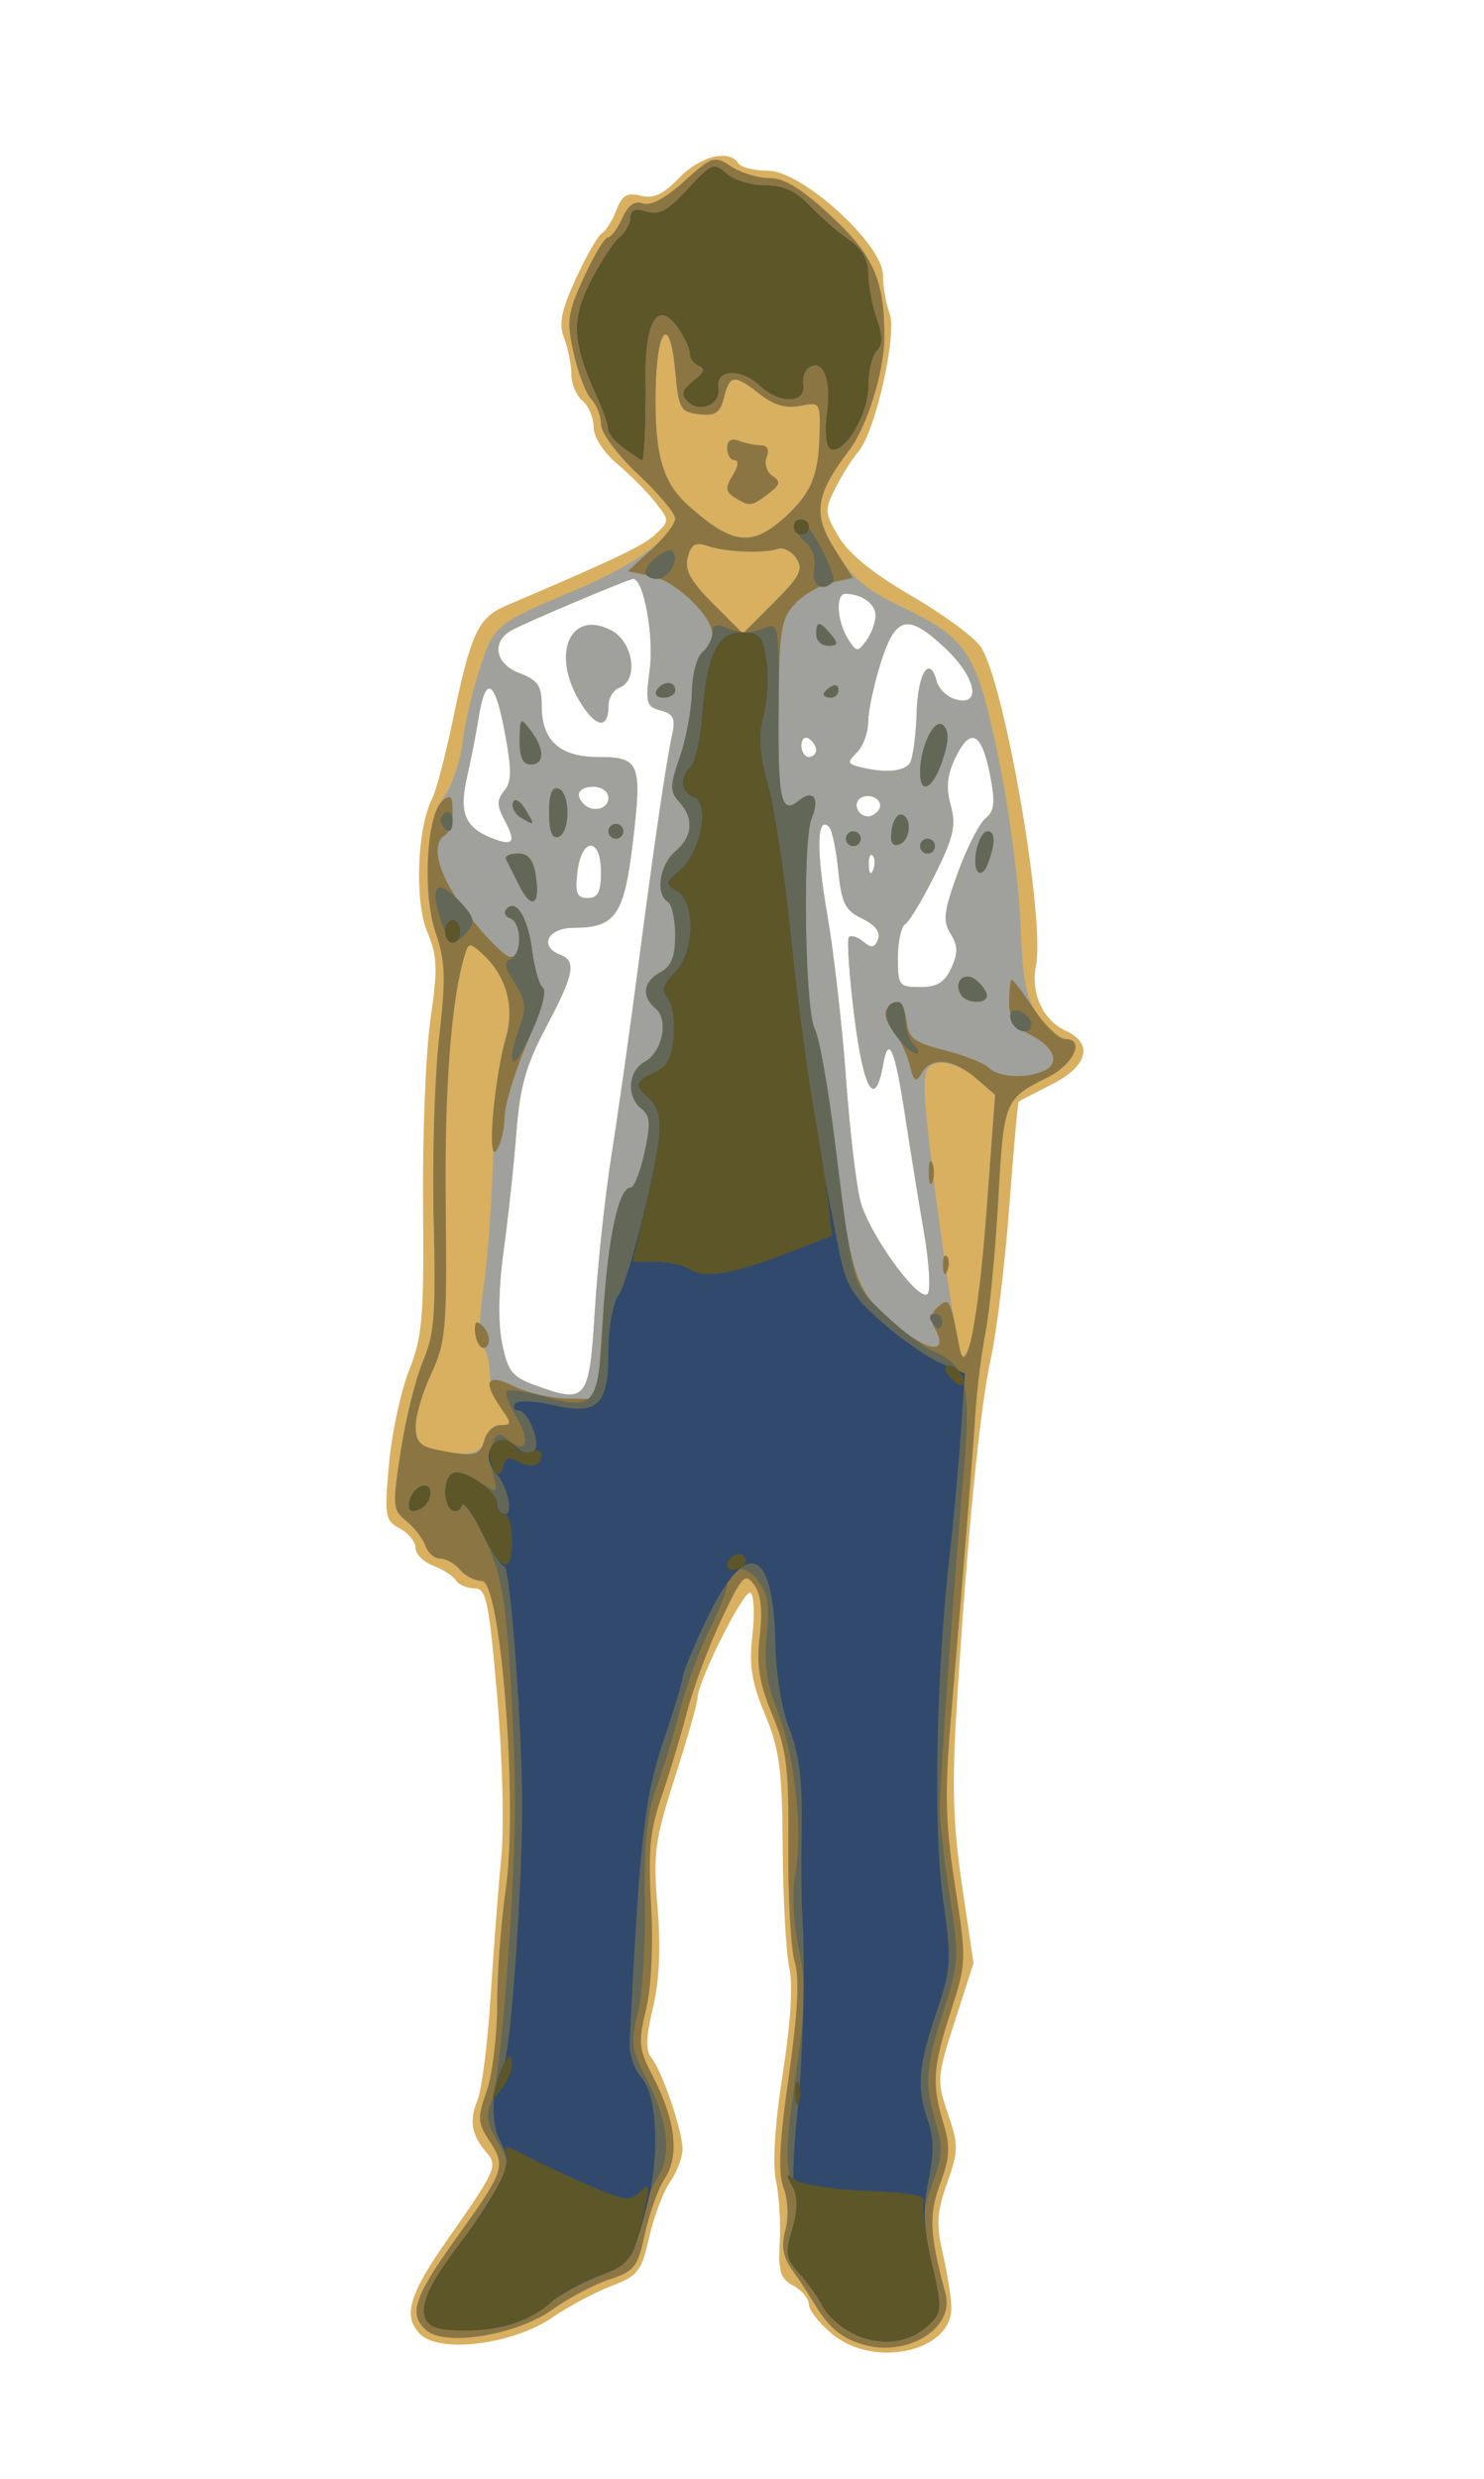 <?xml version="1.0"?><svg width="328.571" height="548.714" xmlns="http://www.w3.org/2000/svg">
 <g>
  <title>Layer 1</title>
  <path d="m184.126,516.532c-2.78,-2.339 -5.055,-5.27 -5.055,-6.514c0,-1.243 -1.542,-3.086 -3.427,-4.094c-2.837,-1.518 -3.352,-3.155 -2.995,-9.504c0.237,-4.219 -0.141,-10.386 -0.839,-13.705c-0.799,-3.791 -0.244,-12.581 1.491,-23.647c1.766,-11.264 2.289,-19.748 1.451,-23.537c-0.721,-3.258 -1.375,-15.165 -1.454,-26.46c-0.122,-17.494 -0.702,-21.874 -3.916,-29.571c-2.982,-7.141 -3.566,-10.823 -2.789,-17.562c0.541,-4.69 0.344,-8.922 -0.438,-9.405c-1.406,-0.869 -11.727,19.709 -11.727,23.382c0,1.047 -2.239,8.892 -4.975,17.434c-4.499,14.045 -4.869,16.806 -3.864,28.851c0.743,8.911 0.404,16.265 -1.024,22.217c-1.528,6.371 -1.634,9.5 -0.372,11.021c2.369,2.854 6.895,16.067 6.925,20.214c0.013,1.832 -1.221,5.109 -2.743,7.281c-1.522,2.173 -3.61,7.692 -4.64,12.266c-1.701,7.554 -2.468,8.542 -8.368,10.79c-3.573,1.361 -9.461,4.503 -13.085,6.981c-8.76,5.991 -24.915,8.018 -29.262,3.672c-3.897,-3.897 -2.503,-8.718 6.047,-20.911c10.703,-15.264 11.194,-16.354 8.677,-19.259c-3.363,-3.883 -3.927,-7.071 -2.043,-11.545c0.951,-2.259 2.267,-12.609 2.924,-23c0.657,-10.391 1.718,-24.227 2.358,-30.748c0.66,-6.721 0.267,-22.196 -0.907,-35.732c-1.839,-21.194 -2.406,-23.878 -5.048,-23.878c-1.637,0 -3.462,-0.785 -4.055,-1.744c-0.593,-0.959 -2.855,-2.42 -5.026,-3.245c-2.171,-0.825 -3.948,-2.602 -3.948,-3.948c0,-1.346 -1.573,-3.289 -3.497,-4.319c-3.259,-1.744 -3.42,-2.712 -2.376,-14.236c0.616,-6.8 2.622,-16.149 4.457,-20.776c2.941,-7.413 3.307,-11.759 3.088,-36.615c-0.137,-15.512 0.605,-34.046 1.649,-41.186c1.634,-11.172 1.528,-13.869 -0.758,-19.34c-2.803,-6.709 -2.188,-22.988 1.11,-29.358c0.879,-1.698 2.925,-9.461 4.546,-17.25c4.059,-19.504 5.612,-22.84 11.868,-25.507c24.322,-10.367 30.416,-13.281 33.122,-15.84c3.04,-2.874 3.037,-3.016 -0.142,-7.058c-1.784,-2.269 -5.583,-6.093 -8.442,-8.498c-3.046,-2.564 -5.197,-5.929 -5.197,-8.133c0,-2.068 -1.109,-4.68 -2.464,-5.805c-1.355,-1.125 -2.464,-3.755 -2.464,-5.844c0,-2.09 -0.711,-5.668 -1.579,-7.953c-1.24,-3.262 -0.688,-6.1 2.57,-13.218c2.282,-4.985 4.887,-9.52 5.788,-10.077c0.901,-0.557 2.343,-2.866 3.204,-5.132c1.237,-3.252 2.369,-3.918 5.377,-3.163c2.837,0.712 5.008,-0.294 8.497,-3.935c4.627,-4.83 11.133,-6.442 13.107,-3.249c0.558,0.904 3.497,1.643 6.529,1.643c7.583,0 25.506,16.275 25.506,23.16c0,2.505 0.659,6.288 1.465,8.407c1.736,4.567 -3.169,26.341 -6.892,30.595c-1.315,1.502 -3.587,5.094 -5.049,7.982c-2.509,4.954 -2.471,5.57 0.671,10.895c2.197,3.723 7.691,8.178 16.143,13.089c7.047,4.095 13.947,9.175 15.332,11.29c5.3,8.088 14.295,60.167 12.201,70.638c-1.2,5.999 1.564,12.023 6.56,14.299c6.255,2.85 4.973,7.836 -3.056,11.885c-3.84,1.937 -7.139,3.649 -7.332,3.805c-0.192,0.157 -1.125,10.6 -2.072,23.209c-0.948,12.608 -2.784,27.73 -4.081,33.603c-2.459,11.139 -5.236,39.447 -7.573,77.214c-1.069,17.282 -0.809,25.987 1.179,39.429l2.552,17.25l-4.136,12.846c-3.977,12.351 -4.036,13.139 -1.542,20.457c2.385,7 2.372,8.236 -0.169,15.389c-2.288,6.443 -2.449,9.134 -0.936,15.686c1.005,4.349 1.85,9.683 1.879,11.853c0.129,9.814 -17.224,13.587 -26.519,5.766zm-52.41,-226.568c0.61,-9.939 2.28,-25.464 3.711,-34.5c1.432,-9.036 4.052,-27.518 5.822,-41.071c3.684,-28.2 6.255,-45.748 7.607,-51.931c0.748,-3.421 0.229,-4.473 -2.57,-5.205c-3.185,-0.833 -3.408,-1.668 -2.424,-9.084c0.976,-7.356 -1.341,-20.031 -3.662,-20.031c-0.999,0 -23.354,9.427 -26.844,11.32c-4.619,2.505 -3.793,7.482 1.579,9.51c4.154,1.568 4.993,2.783 4.993,7.237c0,7.762 4.001,11.361 12.628,11.361c9.123,0 9.667,1.407 7.491,19.361c-1.902,15.687 -3.84,18.425 -13.039,18.425c-5.74,0 -7.792,4.128 -2.972,5.977c3.643,1.398 3.07,4.335 -3.131,16.022c-4.475,8.436 -5.794,13.127 -6.589,23.434c-0.546,7.088 -1.81,18.802 -2.808,26.03c-1.137,8.234 -1.275,15.853 -0.369,20.397c1.248,6.263 2.229,7.541 7.172,9.352c11.635,4.262 12.165,3.605 13.406,-16.606zm-3.498,-134.956c-6.248,-10.589 -1.746,-20.216 7.211,-15.422c4.805,2.571 5.973,10.986 1.75,12.606c-1.355,0.52 -2.464,2.301 -2.464,3.959c0,5.455 -2.905,4.945 -6.497,-1.142zm76.353,117.706c-1.17,-6.777 -3.025,-18.236 -4.124,-25.464c-2.298,-15.124 -3.697,-18.438 -4.912,-11.636c-1.791,10.023 -4.329,5.774 -6.383,-10.685c-1.141,-9.144 -1.676,-17.024 -1.189,-17.512c0.488,-0.487 1.927,-0.023 3.198,1.033c1.8,1.494 2.52,1.376 3.253,-0.532c0.609,-1.586 -0.628,-3.201 -3.505,-4.576c-3.772,-1.802 -4.575,-3.413 -5.303,-10.633c-0.472,-4.68 -1.378,-9.029 -2.015,-9.666c-2.741,-2.74 -2.921,5.001 -0.449,19.279c1.462,8.445 3.336,24.793 4.165,36.327c0.829,11.535 2.272,23.811 3.206,27.281c1.985,7.37 12.968,22.49 14.876,20.48c0.719,-0.757 0.349,-6.92 -0.82,-13.697zm6.07,-58.443c1.501,-3.295 1.465,-4.969 -0.166,-7.58c-1.759,-2.817 -1.51,-4.955 1.568,-13.432c2.014,-5.545 4.786,-10.994 6.161,-12.11c2.018,-1.638 2.208,-3.513 0.987,-9.735c-1.842,-9.387 -4.329,-10.589 -7.663,-3.705c-1.839,3.797 -2.116,6.616 -1.036,10.529c1.23,4.453 0.651,7.006 -3.469,15.311c-2.72,5.482 -5.685,10.424 -6.591,10.984c-0.905,0.56 -1.646,3.931 -1.646,7.492c0,6.109 0.28,6.474 4.964,6.474c3.739,0 5.44,-1.044 6.891,-4.229zm-77.569,-21.235c0,-7.81 -4.329,-7.81 -5.24,0c-0.547,4.69 -0.126,5.75 2.285,5.75c2.283,0 2.956,-1.309 2.956,-5.75zm60.136,-3.662c-0.546,-0.546 -0.934,0.424 -0.863,2.156c0.079,1.914 0.468,2.303 0.992,0.993c0.475,-1.186 0.416,-2.603 -0.13,-3.149zm-81.464,-7.784c-1.751,-3.271 -1.767,-4.53 -0.087,-6.554c1.665,-2.006 1.678,-4.632 0.065,-13.183c-2.176,-11.53 -4.235,-12.545 -5.779,-2.848c-0.534,3.357 -1.701,9.319 -2.593,13.249c-1.767,7.789 -0.351,11.033 5.844,13.382c4.517,1.713 5.12,0.757 2.55,-4.046zm82.866,-2.404c1.215,-1.966 -1.875,-3.914 -4.064,-2.561c-1.837,1.135 -0.631,4.091 1.67,4.091c0.797,0 1.874,-0.688 2.394,-1.529zm-59.894,-2.578c0,-1.369 -1.46,-2.464 -3.286,-2.464c-3.273,0 -4.273,1.751 -2.19,3.833c2.001,2.001 5.476,1.132 5.476,-1.369zm66.741,-7.725c0.672,-1.087 1.342,-6.039 1.49,-11.006c0.267,-8.926 2.875,-13.061 4.447,-7.049c0.447,1.707 2.389,3.517 4.317,4.021c5.707,1.492 4.356,-4.977 -2.362,-11.314c-8.374,-7.897 -11.049,-7.295 -14.369,3.236c-1.52,4.823 -2.764,10.685 -2.764,13.026c0,2.341 -1.108,5.364 -2.462,6.718c-2.187,2.187 -2.141,2.546 0.411,3.213c5.551,1.451 10.084,1.112 11.292,-0.843zm-20.741,-2.856c0,-0.85 -0.739,-2.003 -1.643,-2.561c-0.904,-0.558 -1.643,0.137 -1.643,1.546c0,1.409 0.739,2.561 1.643,2.561c0.904,0 1.643,-0.696 1.643,-1.546zm13.143,-29.807c0,-2.582 -3.091,-4.79 -6.706,-4.79c-2.185,0 -1.851,6.067 0.545,9.907c1.913,3.066 2.194,3.099 4.107,0.485c1.129,-1.543 2.054,-4.064 2.054,-5.602z" id="path2281" fill="#d8b060"/>
  <path d="m191.189,518.984c-5.018,-1.438 -7.788,-3.819 -11.232,-9.656c-0.939,-1.591 -2.98,-4.678 -4.536,-6.859c-2.077,-2.911 -2.483,-5.26 -1.527,-8.834c0.752,-2.811 0.582,-6.777 -0.402,-9.385c-1.253,-3.319 -0.947,-9.853 1.153,-24.651c2.015,-14.199 2.398,-21.705 1.297,-25.46c-0.859,-2.929 -1.489,-14.388 -1.402,-25.464c0.138,-17.402 -0.347,-21.367 -3.564,-29.175c-2.897,-7.032 -3.51,-10.885 -2.762,-17.373c0.658,-5.709 0.267,-9.287 -1.242,-11.35c-2.007,-2.745 -2.652,-2.061 -7.276,7.726c-2.791,5.906 -6.201,15.08 -7.578,20.386c-1.377,5.306 -3.923,13.766 -5.658,18.8c-2.54,7.373 -2.989,12.042 -2.306,24.016c0.509,8.924 0.063,18.133 -1.115,23.044c-1.768,7.372 -1.62,8.837 1.502,14.827c4.992,9.577 5.947,17.562 2.696,22.524c-1.475,2.251 -3.47,7.77 -4.434,12.264c-1.588,7.403 -2.321,8.357 -7.796,10.137c-3.324,1.081 -9.069,4.119 -12.766,6.752c-7.813,5.564 -23.472,8.176 -27.747,4.629c-4.126,-3.424 -2.919,-7.304 6.245,-20.076c11,-15.332 11.335,-16.282 7.698,-21.828c-2.709,-4.13 -2.774,-5.185 -0.68,-11.12c1.272,-3.606 2.313,-12.155 2.313,-18.997c0,-6.842 0.865,-18.42 1.921,-25.729c2.736,-18.925 -1.097,-68.203 -5.305,-68.203c-1.532,0 -3.705,-1.109 -4.83,-2.464c-1.125,-1.355 -3.087,-2.464 -4.36,-2.464c-1.273,0 -2.768,-1.294 -3.323,-2.875c-0.554,-1.581 -2.453,-4.043 -4.22,-5.47c-3.025,-2.444 -3.095,-3.352 -1.199,-15.607c1.107,-7.156 3.333,-16.099 4.947,-19.873c2.488,-5.818 2.841,-10.566 2.323,-31.214c-0.337,-13.394 0.201,-31.464 1.195,-40.155c1.531,-13.391 1.414,-16.956 -0.771,-23.368c-3.126,-9.174 -2.011,-24.562 2.221,-30.652c1.57,-2.259 3.27,-7.512 3.778,-11.673c0.508,-4.161 2.246,-11.537 3.863,-16.39c3.17,-9.518 3.285,-9.608 22.418,-17.685c11.727,-4.951 20.772,-11.577 20.772,-15.216c0,-1.165 -3.696,-5.588 -8.214,-9.83c-4.64,-4.357 -8.214,-9.167 -8.214,-11.056c0,-1.839 -0.954,-4.321 -2.12,-5.515c-1.166,-1.194 -2.932,-5.772 -3.925,-10.174c-1.626,-7.21 -1.404,-8.879 2.24,-16.839c2.225,-4.86 4.612,-8.836 5.304,-8.836c0.692,0 2.134,-1.921 3.203,-4.268c1.322,-2.901 2.782,-3.947 4.559,-3.265c1.656,0.635 5.001,-1.152 9.122,-4.875c6.216,-5.616 6.682,-5.764 10.432,-3.306c2.159,1.415 5.999,2.572 8.535,2.572c3.293,0 7.244,2.463 13.838,8.625c9.212,8.61 11.595,14.123 11.539,26.696c-0.033,7.519 -3.857,19.76 -7.777,24.9c-7.547,9.895 -8.086,13.929 -2.984,22.375c3.456,5.722 6.704,8.502 14.018,11.997c15.256,7.292 17.123,10.143 22,33.61c2.34,11.261 4.534,27.703 4.876,36.537c0.505,13.077 1.267,16.969 4.099,20.946c1.913,2.687 4.591,4.885 5.951,4.885c4.295,0 1.685,5.608 -3.914,8.408c-9.728,4.864 -9.815,5.079 -11.064,27.364c-0.645,11.499 -1.904,24.604 -2.798,29.122c-0.894,4.518 -1.91,12.65 -2.258,18.071c-0.601,9.378 -1.889,25.407 -5.504,68.499c-1.304,15.545 -1.113,22.413 1.003,35.975c2.553,16.364 2.531,17.022 -0.916,27.725c-4.039,12.541 -4.274,16.085 -1.644,24.861c1.54,5.139 1.404,7.592 -0.735,13.333c-2.561,6.872 -2.346,11.297 1.182,24.33c2.062,7.617 -8.356,14.103 -18.145,11.298zm-83.927,-200.27c0.473,-1.807 2.079,-3.286 3.571,-3.286c2.474,0 2.487,-0.32 0.154,-3.651c-1.407,-2.008 -2.557,-5.557 -2.557,-7.886c0,-2.329 -0.694,-4.937 -1.543,-5.795c-0.963,-0.974 -0.899,-5.887 0.17,-13.061c0.942,-6.325 1.898,-19.632 2.123,-29.571c0.225,-9.939 1.363,-21.175 2.529,-24.968c2.358,-7.671 0.666,-14.332 -4.922,-19.39c-2.781,-2.517 -3.049,-2.497 -3.897,0.292c-2.995,9.853 -4.496,29.657 -4.21,55.566c0.298,27.046 0.03,30.203 -3.139,36.964c-4.695,10.015 -4.639,15.988 0.159,16.912c8.251,1.589 10.712,1.137 11.565,-2.126zm24.454,-28.75c0.61,-9.939 2.28,-25.464 3.711,-34.5c1.432,-9.036 4.052,-27.518 5.822,-41.071c3.684,-28.2 6.255,-45.748 7.607,-51.931c0.748,-3.421 0.229,-4.473 -2.57,-5.205c-3.185,-0.833 -3.408,-1.668 -2.424,-9.084c0.976,-7.356 -1.341,-20.031 -3.662,-20.031c-0.999,0 -23.354,9.427 -26.844,11.32c-4.619,2.505 -3.793,7.482 1.579,9.51c4.154,1.568 4.993,2.783 4.993,7.237c0,7.762 4.001,11.361 12.628,11.361c9.123,0 9.667,1.407 7.491,19.361c-1.902,15.687 -3.84,18.425 -13.039,18.425c-5.74,0 -7.792,4.128 -2.972,5.977c3.643,1.398 3.07,4.335 -3.131,16.022c-4.475,8.436 -5.794,13.127 -6.589,23.434c-0.546,7.088 -1.81,18.802 -2.808,26.03c-1.137,8.234 -1.275,15.853 -0.369,20.397c1.248,6.263 2.229,7.541 7.172,9.352c11.635,4.262 12.165,3.605 13.406,-16.606zm-3.498,-134.956c-6.248,-10.589 -1.746,-20.216 7.211,-15.422c4.805,2.571 5.973,10.986 1.75,12.606c-1.355,0.52 -2.464,2.301 -2.464,3.959c0,5.455 -2.905,4.945 -6.497,-1.142zm86.906,141.767c0.809,-2.127 2.311,-15.25 3.338,-29.161l1.868,-25.293l-4.395,-3.785c-2.417,-2.082 -5.971,-3.56 -7.897,-3.286c-2.956,0.422 -3.464,1.523 -3.258,7.071c0.378,10.199 7.164,58.321 8.224,58.321c0.357,0 1.311,-1.74 2.12,-3.868zm-10.553,-24.061c-1.17,-6.777 -3.025,-18.236 -4.124,-25.464c-2.298,-15.124 -3.697,-18.438 -4.912,-11.636c-1.791,10.023 -4.329,5.774 -6.383,-10.685c-1.141,-9.144 -1.676,-17.024 -1.189,-17.512c0.488,-0.487 1.927,-0.023 3.198,1.033c1.8,1.494 2.52,1.376 3.253,-0.532c0.609,-1.586 -0.628,-3.201 -3.505,-4.576c-3.772,-1.802 -4.575,-3.413 -5.303,-10.633c-0.472,-4.68 -1.378,-9.029 -2.015,-9.666c-2.741,-2.74 -2.921,5.001 -0.449,19.279c1.462,8.445 3.336,24.793 4.165,36.327c0.829,11.535 2.272,23.811 3.206,27.281c1.985,7.37 12.968,22.49 14.876,20.48c0.719,-0.757 0.349,-6.92 -0.82,-13.697zm6.07,-58.443c1.501,-3.295 1.465,-4.969 -0.166,-7.58c-1.759,-2.817 -1.51,-4.955 1.568,-13.432c2.014,-5.545 4.786,-10.994 6.161,-12.11c2.018,-1.638 2.208,-3.513 0.987,-9.735c-1.842,-9.387 -4.329,-10.589 -7.663,-3.705c-1.839,3.797 -2.116,6.616 -1.036,10.529c1.23,4.453 0.651,7.006 -3.469,15.311c-2.72,5.482 -5.685,10.424 -6.591,10.984c-0.905,0.56 -1.646,3.931 -1.646,7.492c0,6.109 0.28,6.474 4.964,6.474c3.739,0 5.44,-1.044 6.891,-4.229zm-77.569,-21.235c0,-7.81 -4.329,-7.81 -5.24,0c-0.547,4.69 -0.126,5.75 2.285,5.75c2.283,0 2.956,-1.309 2.956,-5.75zm60.136,-3.662c-0.546,-0.546 -0.934,0.424 -0.863,2.156c0.079,1.914 0.468,2.303 0.992,0.993c0.475,-1.186 0.416,-2.603 -0.13,-3.149zm-81.464,-7.784c-1.751,-3.271 -1.767,-4.53 -0.087,-6.554c1.665,-2.006 1.678,-4.632 0.065,-13.183c-2.176,-11.53 -4.235,-12.545 -5.779,-2.848c-0.534,3.357 -1.701,9.319 -2.593,13.249c-1.767,7.789 -0.351,11.033 5.844,13.382c4.517,1.713 5.12,0.757 2.55,-4.046zm82.866,-2.404c1.215,-1.966 -1.875,-3.914 -4.064,-2.561c-1.837,1.135 -0.631,4.091 1.67,4.091c0.797,0 1.874,-0.688 2.394,-1.529zm-59.894,-2.578c0,-1.369 -1.46,-2.464 -3.286,-2.464c-3.273,0 -4.273,1.751 -2.19,3.833c2.001,2.001 5.476,1.132 5.476,-1.369zm66.741,-7.725c0.672,-1.087 1.342,-6.039 1.49,-11.006c0.267,-8.926 2.875,-13.061 4.447,-7.049c0.447,1.707 2.389,3.517 4.317,4.021c5.707,1.492 4.356,-4.977 -2.362,-11.314c-8.374,-7.897 -11.049,-7.295 -14.369,3.236c-1.52,4.823 -2.764,10.685 -2.764,13.026c0,2.341 -1.108,5.364 -2.462,6.718c-2.187,2.187 -2.141,2.546 0.411,3.213c5.551,1.451 10.084,1.112 11.292,-0.843zm-20.741,-2.856c0,-0.85 -0.739,-2.003 -1.643,-2.561c-0.904,-0.558 -1.643,0.137 -1.643,1.546c0,1.409 0.739,2.561 1.643,2.561c0.904,0 1.643,-0.696 1.643,-1.546zm13.143,-29.807c0,-2.582 -3.091,-4.79 -6.706,-4.79c-2.185,0 -1.851,6.067 0.545,9.907c1.913,3.066 2.194,3.099 4.107,0.485c1.129,-1.543 2.054,-4.064 2.054,-5.602zm-17.522,-12.603c-1.037,-1.576 -2.879,-2.535 -4.093,-2.13c-3.221,1.073 -11.531,0.733 -15.534,-0.635c-2.737,-0.935 -3.674,-0.405 -4.436,2.507c-0.74,2.828 0.576,5.236 5.62,10.28l6.586,6.586l6.871,-6.871c5.768,-5.768 6.568,-7.331 4.985,-9.736zm-2.452,-9.215c5.626,-5.129 7.278,-9 7.554,-17.7c0.242,-7.636 0.169,-7.754 -4.258,-6.868c-3.117,0.623 -5.865,-0.169 -8.92,-2.573c-5.678,-4.467 -6.677,-4.374 -7.959,0.737c-0.857,3.416 -1.899,4.114 -5.517,3.696c-4.13,-0.476 -4.521,-1.183 -5.282,-9.55c-1.151,-12.657 -4.059,-9.899 -4.33,4.107c-0.276,14.222 1.491,20.514 7.192,25.615c9.816,8.783 14.113,9.289 21.521,2.536zm-11.24,-4.304c-2.038,-1.296 -2.106,-2.145 -0.397,-4.903c1.222,-1.971 1.39,-3.336 0.411,-3.336c-0.911,0 -1.657,-1.188 -1.657,-2.64c0,-1.732 0.893,-2.297 2.599,-1.643c1.429,0.548 3.624,0.997 4.877,0.997c1.414,0 1.896,0.998 1.269,2.63c-0.555,1.447 0.022,3.309 1.284,4.138c1.888,1.242 1.73,1.938 -0.896,3.941c-3.726,2.843 -4.218,2.896 -7.49,0.815z" id="path2279" fill="#a0a19c"/>
  <path d="m191.189,518.984c-5.018,-1.438 -7.788,-3.819 -11.232,-9.656c-0.939,-1.591 -2.98,-4.678 -4.536,-6.859c-2.077,-2.911 -2.483,-5.26 -1.527,-8.834c0.752,-2.811 0.582,-6.777 -0.402,-9.385c-1.253,-3.319 -0.947,-9.853 1.153,-24.651c2.015,-14.199 2.398,-21.705 1.297,-25.46c-0.859,-2.929 -1.489,-14.388 -1.402,-25.464c0.138,-17.402 -0.347,-21.367 -3.564,-29.175c-2.897,-7.032 -3.51,-10.885 -2.762,-17.373c0.658,-5.709 0.267,-9.287 -1.242,-11.35c-2.007,-2.745 -2.652,-2.061 -7.276,7.726c-2.791,5.906 -6.201,15.08 -7.578,20.386c-1.377,5.306 -3.923,13.766 -5.658,18.8c-2.54,7.373 -2.989,12.042 -2.306,24.016c0.509,8.924 0.063,18.133 -1.115,23.044c-1.768,7.372 -1.62,8.837 1.502,14.827c4.992,9.577 5.947,17.562 2.696,22.524c-1.475,2.251 -3.47,7.77 -4.434,12.264c-1.588,7.403 -2.321,8.357 -7.796,10.137c-3.324,1.081 -9.069,4.119 -12.766,6.752c-7.813,5.564 -23.472,8.176 -27.747,4.629c-4.126,-3.424 -2.919,-7.304 6.245,-20.076c11,-15.332 11.335,-16.282 7.698,-21.828c-2.709,-4.13 -2.774,-5.185 -0.68,-11.12c1.272,-3.606 2.313,-12.155 2.313,-18.997c0,-6.842 0.865,-18.42 1.921,-25.729c2.736,-18.925 -1.097,-68.203 -5.305,-68.203c-1.532,0 -3.705,-1.109 -4.83,-2.464c-1.125,-1.355 -3.087,-2.464 -4.36,-2.464c-1.273,0 -2.768,-1.294 -3.323,-2.875c-0.554,-1.581 -2.453,-4.043 -4.22,-5.47c-3.025,-2.444 -3.095,-3.352 -1.199,-15.607c1.107,-7.156 3.333,-16.099 4.947,-19.873c2.488,-5.818 2.841,-10.566 2.323,-31.214c-0.337,-13.394 0.201,-31.464 1.195,-40.155c1.525,-13.339 1.41,-16.967 -0.741,-23.281c-2.965,-8.702 -2.064,-26.329 1.498,-29.285c1.789,-1.485 2.237,-1.013 2.237,2.355c0,2.316 -0.739,4.668 -1.643,5.227c-3.519,2.175 -1.364,9.424 5.339,17.967c3.84,4.893 7.906,8.952 9.036,9.019c2.678,0.159 2.678,-7.596 0,-8.552c-1.129,-0.403 -1.487,-1.34 -0.794,-2.081c2.168,-2.319 4.712,1.851 5.688,9.324c0.516,3.95 1.559,7.59 2.318,8.089c0.759,0.499 -0.81,6.044 -3.487,12.321c-2.677,6.277 -4.899,13.631 -4.937,16.342c-0.038,2.711 -0.853,6.037 -1.811,7.393c-2.166,3.064 -0.561,-15.836 2.12,-24.968c1.995,-6.797 0.013,-13.798 -5.258,-18.568c-2.781,-2.517 -3.049,-2.497 -3.897,0.292c-2.995,9.853 -4.496,29.657 -4.21,55.566c0.298,27.046 0.03,30.203 -3.139,36.964c-1.906,4.066 -3.482,9.334 -3.502,11.705c-0.029,3.527 0.899,4.5 5.098,5.339c7.891,1.578 9.201,1.286 10.128,-2.259c0.473,-1.807 2.079,-3.286 3.571,-3.286c2.474,0 2.487,-0.32 0.154,-3.651c-4.26,-6.082 -3.243,-7.939 2.721,-4.964c2.903,1.448 8.263,2.685 11.911,2.749l6.633,0.116l1.196,-17.939c1.191,-17.851 3.555,-28.883 6.191,-28.883c0.76,0 2.148,-3.512 3.085,-7.804c1.386,-6.353 1.258,-8.143 -0.688,-9.628c-3.364,-2.567 -2.973,-8.427 0.694,-10.39c3.911,-2.093 5.405,-9.333 2.436,-11.798c-3.195,-2.652 -2.759,-5.984 1.051,-8.024c2.425,-1.298 3.286,-3.44 3.286,-8.175c0,-3.529 -0.739,-6.874 -1.643,-7.432c-2.775,-1.715 -1.824,-8.15 1.643,-11.119c3.884,-3.325 4.207,-7.318 0.89,-10.984c-2.1,-2.321 -2.082,-3.551 0.145,-9.986c1.397,-4.037 2.592,-10.489 2.656,-14.337c0.064,-3.848 1.107,-7.82 2.319,-8.826c1.212,-1.006 2.204,-2.791 2.204,-3.966c0,-4.02 -8.144,-11.822 -13.448,-12.882l-5.298,-1.06l5.266,-4.81c2.896,-2.645 5.266,-5.738 5.266,-6.872c0,-1.134 -3.696,-5.533 -8.214,-9.775c-4.64,-4.357 -8.214,-9.167 -8.214,-11.056c0,-1.839 -0.954,-4.321 -2.12,-5.515c-1.166,-1.194 -2.932,-5.772 -3.925,-10.174c-1.626,-7.21 -1.404,-8.879 2.24,-16.839c2.225,-4.86 4.612,-8.836 5.304,-8.836c0.692,0 2.134,-1.921 3.203,-4.268c1.322,-2.901 2.782,-3.947 4.559,-3.265c1.656,0.635 5.001,-1.152 9.122,-4.875c6.216,-5.616 6.682,-5.764 10.432,-3.306c2.159,1.415 5.999,2.572 8.535,2.572c3.293,0 7.244,2.463 13.838,8.625c9.212,8.61 11.595,14.123 11.539,26.696c-0.033,7.519 -3.857,19.76 -7.777,24.9c-7.437,9.751 -8.118,14.132 -3.366,21.66l4.163,6.596l-4.668,1.025c-2.567,0.564 -6.226,2.684 -8.131,4.711c-3.088,3.287 -3.481,5.758 -3.637,22.837c-0.187,20.532 0.548,24 4.409,20.795c3.232,-2.682 4.78,-0.643 2.918,3.844c-2.081,5.013 -1.503,42.556 0.719,46.708c0.977,1.826 2.97,13.228 4.428,25.337c3.599,29.885 4.424,32.388 13.113,39.781c7.461,6.349 12.156,6.97 9.068,1.201c-1.167,-2.18 -0.96,-3.555 0.749,-4.974c2.432,-2.018 2.597,-1.698 4.639,9.008c1.477,7.742 4.238,-6.244 6.034,-30.564l1.868,-25.293l-4.292,-3.696c-5.051,-4.35 -9.918,-4.766 -12.012,-1.026c-1.235,2.207 -1.7,1.85 -2.674,-2.054c-0.649,-2.598 -2.303,-5.971 -3.677,-7.496c-1.374,-1.524 -2.011,-3.557 -1.418,-4.518c1.896,-3.067 3.937,-1.881 4.473,2.6c0.441,3.685 1.722,4.65 8.423,6.343c4.347,1.098 8.746,2.839 9.775,3.868c2.038,2.038 7.64,2.454 11.758,0.874c4.108,-1.576 3.04,-5.262 -2.33,-8.039c-3.8,-1.965 -4.929,-3.667 -4.929,-7.435c0,-2.687 0.271,-4.886 0.603,-4.886c0.332,0 2.56,2.957 4.952,6.571c2.392,3.614 5.501,6.571 6.91,6.571c4.378,0 1.842,5.574 -3.825,8.408c-9.728,4.864 -9.815,5.079 -11.064,27.364c-0.645,11.499 -1.904,24.604 -2.798,29.122c-0.894,4.518 -1.91,12.65 -2.258,18.071c-0.601,9.378 -1.889,25.407 -5.504,68.499c-1.304,15.545 -1.113,22.413 1.003,35.975c2.553,16.364 2.531,17.022 -0.916,27.725c-4.039,12.541 -4.274,16.085 -1.644,24.861c1.54,5.139 1.404,7.592 -0.735,13.333c-2.561,6.872 -2.346,11.297 1.182,24.33c2.062,7.617 -8.356,14.103 -18.145,11.298zm-14.854,-395.369c-1.037,-1.576 -2.879,-2.535 -4.093,-2.13c-3.221,1.073 -11.531,0.733 -15.534,-0.635c-2.737,-0.935 -3.674,-0.405 -4.436,2.507c-0.74,2.828 0.576,5.236 5.62,10.28l6.586,6.586l6.871,-6.871c5.768,-5.768 6.568,-7.331 4.985,-9.736l0,0zm-2.452,-9.215c5.626,-5.129 7.278,-9 7.554,-17.7c0.242,-7.636 0.169,-7.754 -4.258,-6.868c-3.117,0.623 -5.865,-0.169 -8.92,-2.573c-5.678,-4.467 -6.677,-4.374 -7.959,0.737c-0.857,3.416 -1.899,4.114 -5.517,3.696c-4.13,-0.476 -4.521,-1.183 -5.282,-9.55c-1.151,-12.657 -4.059,-9.899 -4.33,4.107c-0.276,14.222 1.491,20.514 7.192,25.615c9.816,8.783 14.113,9.289 21.521,2.536zm-11.24,-4.304c-2.038,-1.296 -2.106,-2.145 -0.397,-4.903c1.222,-1.971 1.39,-3.336 0.411,-3.336c-0.911,0 -1.657,-1.188 -1.657,-2.64c0,-1.732 0.893,-2.297 2.599,-1.643c1.429,0.548 3.624,0.997 4.877,0.997c1.414,0 1.896,0.998 1.269,2.63c-0.555,1.447 0.022,3.309 1.284,4.138c1.888,1.242 1.73,1.938 -0.896,3.941c-3.726,2.843 -4.218,2.896 -7.49,0.815zm-56.302,187.911c-0.659,-0.659 -1.198,-2.331 -1.198,-3.717c0,-1.849 0.486,-2.033 1.828,-0.691c1.005,1.005 1.544,2.678 1.198,3.717c-0.347,1.039 -1.169,1.35 -1.828,0.691zm102.432,-17.763c-0.071,-1.732 0.317,-2.702 0.863,-2.156c0.546,0.546 0.604,1.963 0.13,3.149c-0.524,1.311 -0.914,0.921 -0.992,-0.993zm-3.156,-20.673c0,-2.259 0.373,-3.183 0.829,-2.054c0.456,1.129 0.456,2.978 0,4.107c-0.456,1.129 -0.829,0.205 -0.829,-2.054zm7.134,-39.429c-1.776,-2.873 0.858,-5.301 3.432,-3.164c1.275,1.058 2.318,2.572 2.318,3.365c0,1.981 -4.499,1.823 -5.75,-0.201zm-97.868,-24.284c-1.233,-2.457 -2.511,-5.021 -2.842,-5.698c-0.33,-0.678 0.856,-1.232 2.636,-1.232c2.35,0 3.437,1.369 3.97,5.001c0.963,6.563 -0.948,7.543 -3.765,1.93zm101.516,-3.058c-1.328,-2.148 0.406,-8.801 2.293,-8.801c1.715,0 1.706,2.867 -0.024,7.284c-0.689,1.76 -1.701,2.437 -2.27,1.517zm-12.684,-5.515c0,-0.904 0.739,-1.643 1.643,-1.643c0.904,0 1.643,0.739 1.643,1.643c0,0.904 -0.739,1.643 -1.643,1.643c-0.904,0 -1.643,-0.739 -1.643,-1.643zm-16.429,-1.643c0,-0.904 0.739,-1.643 1.643,-1.643c0.904,0 1.643,0.739 1.643,1.643c0,0.904 -0.739,1.643 -1.643,1.643c-0.904,0 -1.643,-0.739 -1.643,-1.643zm10.13,-1.871c0.302,-2.134 1.288,-3.695 2.192,-3.469c2.425,0.606 1.997,5.769 -0.549,6.618c-1.503,0.501 -2.019,-0.489 -1.643,-3.149zm-75.844,-3.879c0,-4.089 0.66,-5.804 2.054,-5.339c2.672,0.891 2.672,9.788 0,10.679c-1.394,0.465 -2.054,-1.25 -2.054,-5.339zm13.143,4.107c0,-0.904 0.739,-1.643 1.643,-1.643c0.904,0 1.643,0.739 1.643,1.643c0,0.904 -0.739,1.643 -1.643,1.643c-0.904,0 -1.643,-0.739 -1.643,-1.643zm-19.504,-3.121c-1.24,-0.785 -1.976,-2.26 -1.637,-3.277c0.345,-1.035 1.525,-0.395 2.679,1.453c2.301,3.685 2.194,3.873 -1.041,1.824zm88.504,-9.915c0,-5.799 3.24,-12.31 5.167,-10.383c1.25,1.25 1.196,3.466 -0.189,7.66c-2.093,6.341 -4.979,7.919 -4.979,2.722zm-88.662,-7.089c0.05,-5.051 0.183,-5.167 2.464,-2.15c3.106,4.107 3.083,7.49 -0.052,7.49c-1.696,0 -2.448,-1.665 -2.412,-5.339zm30.341,-11.089c1.314,-2.126 4.107,-2.126 4.107,0c0,0.904 -1.153,1.643 -2.561,1.643c-1.409,0 -2.105,-0.739 -1.546,-1.643zm36.964,0.918c0,-0.399 0.739,-1.181 1.643,-1.74c0.904,-0.558 1.643,-0.232 1.643,0.724c0,0.957 -0.739,1.74 -1.643,1.74c-0.904,0 -1.643,-0.326 -1.643,-0.724zm-1.643,-13.24c0,-3.103 0.711,-3.103 3.286,0c1.675,2.018 1.563,2.464 -0.62,2.464c-1.466,0 -2.665,-1.109 -2.665,-2.464z" id="path2277" fill="#8b7643"/>
  <path d="m189.469,516.785c-2.866,-1.267 -6.1,-4.027 -7.188,-6.134c-1.088,-2.107 -3.489,-5.49 -5.336,-7.518c-2.911,-3.196 -3.122,-4.458 -1.587,-9.463c1.284,-4.185 1.264,-7.121 -0.073,-10.664c-1.426,-3.779 -1.23,-9.094 0.863,-23.395c2.267,-15.488 2.38,-20.112 0.688,-28.362c-1.211,-5.906 -1.518,-12.491 -0.766,-16.429c1.761,-9.222 -0.118,-26.428 -3.947,-36.143c-2.369,-6.01 -3.006,-10.52 -2.374,-16.808c0.672,-6.682 0.219,-9.39 -2.034,-12.172c-2.953,-3.647 -6.715,-3.08 -6.715,1.013c0,1.228 -1.787,5.805 -3.97,10.171c-2.184,4.366 -5.126,12.425 -6.539,17.909c-1.413,5.483 -3.782,13.246 -5.264,17.25c-1.958,5.289 -2.621,12.057 -2.425,24.749c0.149,9.608 -0.556,20.754 -1.567,24.767c-1.616,6.417 -1.417,8.104 1.646,13.981c5.067,9.721 5.974,17.586 2.62,22.706c-1.527,2.331 -3.293,7.259 -3.923,10.953c-1.178,6.902 -1.962,7.692 -11.791,11.895c-3.163,1.352 -7.83,4.137 -10.373,6.189c-3.681,2.97 -6.685,3.732 -14.746,3.742c-12.885,0.015 -13.726,-2.522 -5.009,-15.098c13.701,-19.766 13.912,-20.288 10.5,-25.913c-2.383,-3.927 -2.659,-5.844 -1.309,-9.084c1.895,-4.55 4.932,-42.337 5.149,-64.071c0.077,-7.68 -0.458,-22.466 -1.189,-32.857c-1.074,-15.273 -2.156,-20.594 -5.644,-27.774c-2.373,-4.885 -4.601,-8.022 -4.952,-6.972c-0.937,2.81 -3.641,0.552 -3.641,-3.04c0,-4.593 2.666,-5.41 7.441,-2.282c4.241,2.779 4.246,2.776 3.155,-1.571c-0.601,-2.395 -0.635,-5.548 -0.075,-7.007c0.832,-2.169 1.472,-2.276 3.503,-0.591c3.956,3.283 4.967,0.307 1.748,-5.142c-1.622,-2.746 -2.606,-5.334 -2.188,-5.752c0.418,-0.418 4.073,0.125 8.121,1.208c11.67,3.121 12.138,2.498 13.297,-17.73c0.996,-17.37 3.376,-28.49 6.097,-28.49c0.742,0 2.115,-3.512 3.051,-7.804c1.386,-6.353 1.258,-8.143 -0.688,-9.628c-3.364,-2.567 -2.973,-8.427 0.694,-10.39c3.911,-2.093 5.405,-9.333 2.436,-11.798c-3.195,-2.652 -2.759,-5.984 1.051,-8.024c2.425,-1.298 3.286,-3.44 3.286,-8.175c0,-3.529 -0.739,-6.874 -1.643,-7.432c-2.775,-1.715 -1.824,-8.15 1.643,-11.119c3.884,-3.325 4.207,-7.318 0.89,-10.984c-2.1,-2.321 -2.082,-3.551 0.145,-9.986c1.397,-4.037 2.592,-10.489 2.656,-14.337c0.064,-3.848 1.107,-7.82 2.319,-8.826c1.212,-1.006 2.204,-2.927 2.204,-4.268c0,-1.682 0.892,-2.069 2.875,-1.246c3.62,1.502 5.42,1.5 9.064,-0.011c2.683,-1.112 2.89,0.236 2.73,17.798c-0.186,20.386 0.553,23.847 4.41,20.646c3.232,-2.682 4.78,-0.643 2.918,3.844c-2.066,4.977 -1.51,42.542 0.69,46.654c0.961,1.796 2.943,12.828 4.405,24.515c4.157,33.249 3.694,31.649 11.21,38.761c3.783,3.579 8.502,7.169 10.488,7.978c7.341,2.989 8.589,7.534 6.987,25.438c-2.066,23.085 -5.395,69.641 -5.419,75.783c-0.011,2.827 0.98,11.569 2.203,19.426c2.103,13.521 2.031,14.88 -1.347,25.37c-4.078,12.663 -4.316,16.192 -1.683,24.98c1.546,5.161 1.405,7.566 -0.785,13.333c-2.423,6.381 -2.441,8.021 -0.19,17.615c2.318,9.88 2.288,10.769 -0.447,13.45c-4.21,4.126 -10.356,5.015 -16.353,2.363zm-98.82,-184.387c0.291,-1.503 1.454,-3.041 2.584,-3.417c3.021,-1.006 2.507,3.993 -0.53,5.159c-1.802,0.691 -2.423,0.164 -2.054,-1.742zm115.53,-39.97c-0.559,-0.904 -0.232,-1.643 0.725,-1.643c0.957,0 1.74,0.739 1.74,1.643c0,2.105 -1.163,2.105 -2.464,0zm-92.821,-58.898c0,-0.769 0.792,-3.671 1.761,-6.449c1.441,-4.134 1.224,-5.871 -1.197,-9.566c-2.157,-3.291 -2.411,-4.697 -0.939,-5.188c2.643,-0.881 2.615,-8.127 -0.035,-9.073c-1.129,-0.403 -1.487,-1.34 -0.794,-2.081c2.168,-2.319 4.712,1.851 5.688,9.324c0.516,3.95 1.583,7.605 2.371,8.122c0.788,0.518 -0.097,4.399 -1.966,8.625c-3.216,7.271 -4.888,9.421 -4.888,6.286zm84.93,-4.419c-2.865,-3.936 -2.589,-7.326 0.595,-7.326c0.85,0 1.546,1.7 1.546,3.779c0,2.078 0.887,4.666 1.971,5.75c1.084,1.084 1.269,1.948 0.411,1.92c-0.858,-0.028 -2.894,-1.883 -4.523,-4.122zm25.895,-2.507c-0.595,-0.964 -0.688,-2.147 -0.206,-2.629c1.177,-1.177 4.381,0.897 4.381,2.835c0,2.1 -2.836,1.959 -4.175,-0.206zm-11.432,-6.462c-1.776,-2.873 0.858,-5.301 3.432,-3.164c1.275,1.058 2.318,2.572 2.318,3.365c0,1.981 -4.499,1.823 -5.75,-0.201zm-115.391,-17.248c-2.207,-7.191 -0.404,-8.506 4.501,-3.285c3.123,3.324 3.41,4.437 1.681,6.521c-3.09,3.723 -4.229,3.127 -6.181,-3.236zm17.524,-7.035c-1.233,-2.457 -2.511,-5.021 -2.842,-5.698c-0.33,-0.678 0.856,-1.232 2.636,-1.232c2.35,0 3.437,1.369 3.97,5.001c0.963,6.563 -0.948,7.543 -3.765,1.93zm101.516,-3.058c-1.328,-2.148 0.406,-8.801 2.293,-8.801c1.715,0 1.706,2.867 -0.024,7.284c-0.689,1.76 -1.701,2.437 -2.27,1.517zm-12.684,-5.515c0,-0.904 0.739,-1.643 1.643,-1.643c0.904,0 1.643,0.739 1.643,1.643c0,0.904 -0.739,1.643 -1.643,1.643c-0.904,0 -1.643,-0.739 -1.643,-1.643zm-16.429,-1.643c0,-0.904 0.739,-1.643 1.643,-1.643c0.904,0 1.643,0.739 1.643,1.643c0,0.904 -0.739,1.643 -1.643,1.643c-0.904,0 -1.643,-0.739 -1.643,-1.643zm10.13,-1.871c0.302,-2.134 1.288,-3.695 2.192,-3.469c2.425,0.606 1.997,5.769 -0.549,6.618c-1.503,0.501 -2.019,-0.489 -1.643,-3.149zm-75.844,-3.879c0,-4.089 0.66,-5.804 2.054,-5.339c2.672,0.891 2.672,9.788 0,10.679c-1.394,0.465 -2.054,-1.25 -2.054,-5.339zm13.143,4.107c0,-0.904 0.739,-1.643 1.643,-1.643c0.904,0 1.643,0.739 1.643,1.643c0,0.904 -0.739,1.643 -1.643,1.643c-0.904,0 -1.643,-0.739 -1.643,-1.643zm-36.894,-1.529c-0.52,-0.841 -0.194,-1.994 0.724,-2.561c0.918,-0.568 1.67,0.121 1.67,1.529c0,2.886 -0.986,3.311 -2.394,1.032zm17.39,-1.592c-1.24,-0.785 -1.976,-2.26 -1.637,-3.277c0.345,-1.035 1.525,-0.395 2.679,1.453c2.301,3.685 2.194,3.873 -1.041,1.824zm88.504,-9.915c0,-5.799 3.24,-12.31 5.167,-10.383c1.25,1.25 1.196,3.466 -0.189,7.66c-2.093,6.341 -4.979,7.919 -4.979,2.722zm-88.662,-7.089c0.05,-5.051 0.183,-5.167 2.464,-2.15c3.106,4.107 3.083,7.49 -0.052,7.49c-1.696,0 -2.448,-1.665 -2.412,-5.339zm30.341,-11.089c1.314,-2.126 4.107,-2.126 4.107,0c0,0.904 -1.153,1.643 -2.561,1.643c-1.409,0 -2.105,-0.739 -1.546,-1.643zm36.964,0.918c0,-0.399 0.739,-1.181 1.643,-1.74c0.904,-0.558 1.643,-0.232 1.643,0.724c0,0.957 -0.739,1.74 -1.643,1.74c-0.904,0 -1.643,-0.326 -1.643,-0.724zm-1.643,-13.24c0,-3.103 0.711,-3.103 3.286,0c1.675,2.018 1.563,2.464 -0.62,2.464c-1.466,0 -2.665,-1.109 -2.665,-2.464zm-0.461,-14.475c0.423,-2.214 -0.357,-4.694 -1.871,-5.951c-2.776,-2.304 -3.459,-5.038 -1.258,-5.038c1.814,0 8.464,12.651 7.275,13.84c-2.359,2.359 -4.818,0.668 -4.145,-2.85zm-37.324,0.712c0,-2.071 4.823,-5.783 5.993,-4.613c1.682,1.682 -0.828,6.055 -3.477,6.055c-1.384,0 -2.516,-0.649 -2.516,-1.442zm-4.563,-27.401c-2.008,-1.407 -3.651,-3.328 -3.651,-4.27c0,-0.942 -1.062,-4.042 -2.359,-6.889c-5.589,-12.263 -5.905,-17.129 -1.664,-25.574c2.185,-4.35 5.093,-8.839 6.462,-9.975c1.369,-1.136 2.489,-3.134 2.489,-4.44c0,-1.678 1.031,-2.047 3.516,-1.258c2.729,0.866 4.77,-0.253 9.118,-4.999c5.218,-5.695 5.802,-5.933 8.524,-3.47c1.607,1.455 5.472,2.645 8.588,2.645c4.058,0 6.868,1.282 9.904,4.518c2.332,2.485 6.193,5.846 8.58,7.47c2.959,2.012 4.341,4.418 4.341,7.558c0,2.534 0.831,6.991 1.847,9.905c1.368,3.923 1.368,5.778 0,7.145c-1.016,1.016 -1.847,4.557 -1.847,7.868c0,6.354 -5.597,15.475 -8.425,13.727c-0.875,-0.54 -1.164,-4.059 -0.644,-7.819c1.008,-7.282 -0.854,-12.113 -3.934,-10.209c-1.029,0.636 -1.666,2.367 -1.416,3.847c0.701,4.153 -5.122,4.368 -9.403,0.346c-4.372,-4.107 -10.108,-3.806 -9.369,0.492c0.607,3.53 -4.134,5.564 -6.759,2.901c-1.499,-1.521 -1.193,-2.552 1.343,-4.514c2.271,-1.757 2.651,-2.78 1.232,-3.312c-1.129,-0.423 -2.054,-1.653 -2.054,-2.732c0,-1.079 -1.175,-3.64 -2.612,-5.691c-4.442,-6.342 -7.474,-1.738 -7.304,11.087c0.118,8.849 -0.267,18.197 -0.749,18.197c-0.057,0 -1.747,-1.151 -3.755,-2.557z" id="path2275" fill="#636757"/>
  <path d="m189.469,516.785c-2.866,-1.267 -6.1,-4.027 -7.188,-6.134c-1.088,-2.107 -3.489,-5.49 -5.336,-7.518c-2.953,-3.243 -3.135,-4.416 -1.508,-9.718c1.018,-3.317 1.314,-6.989 0.659,-8.16c-0.656,-1.172 -0.535,-8.257 0.269,-15.746c1.425,-13.282 2.004,-34.094 1.269,-45.652c-0.201,-3.163 -0.26,-12.034 -0.131,-19.714c0.168,-9.988 -0.598,-16.07 -2.692,-21.357c-1.703,-4.302 -3.015,-12.202 -3.137,-18.893c-0.399,-21.845 -6.561,-23.808 -15.48,-4.932c-2.778,5.88 -5.051,11.4 -5.051,12.267c0,0.867 -1.949,7.333 -4.33,14.371c-4.137,12.224 -5.212,21.883 -7.416,66.62c-0.123,2.497 1.055,5.953 2.618,7.68c3.598,3.975 4.116,17.629 1.095,28.851c-3.163,11.752 -3.794,12.641 -10.667,15.02c-3.403,1.178 -8.372,3.98 -11.042,6.228c-5.338,4.492 -12.631,6.401 -21.298,5.575c-8.012,-0.763 -8.018,-5.229 -0.02,-16.181c3.615,-4.949 8.034,-11.654 9.822,-14.898c2.926,-5.311 3.015,-6.352 0.893,-10.442c-2.315,-4.463 -1.99,-11.805 0.76,-17.154c1.442,-2.803 3.869,-35.883 4.053,-55.22c0.164,-17.333 -2.574,-55.036 -3.998,-55.036c-0.688,0 -2.932,-3.472 -4.986,-7.716c-2.054,-4.244 -4.032,-6.827 -4.394,-5.74c-0.362,1.087 -1.335,1.558 -2.161,1.048c-1.991,-1.231 -1.926,-6.85 0.094,-8.099c2.176,-1.345 9.903,3.908 9.903,6.732c0,1.251 0.789,2.275 1.754,2.275c1.901,0 0.536,-6.305 -1.938,-8.954c-4.199,-4.494 0.309,-9.979 4.642,-5.647c1.005,1.006 2.604,1.349 3.552,0.763c1.989,-1.229 -0.991,-9.162 -3.441,-9.162c-0.812,0 -1.08,-0.641 -0.596,-1.424c0.488,-0.79 4.155,-0.674 8.24,0.26c10.175,2.328 12.431,0.184 12.431,-11.815c0,-5.171 0.994,-10.727 2.242,-12.531c2.398,-3.467 9.258,-31.373 9.258,-37.663c0,-2.08 -1.109,-4.702 -2.464,-5.827c-3.343,-2.774 -3.11,-3.866 1.232,-5.771c2.736,-1.2 3.831,-3.253 4.213,-7.897c0.284,-3.451 -0.32,-7.283 -1.342,-8.515c-1.429,-1.722 -1.074,-3.024 1.537,-5.635c4.392,-4.392 4.715,-15.593 0.521,-18.079c-2.682,-1.59 -2.639,-1.899 0.63,-4.6c4.591,-3.792 6.735,-14.858 3.145,-16.235c-2.982,-1.144 -3.3,-4.139 -0.714,-6.725c1.006,-1.006 2.145,-6.144 2.53,-11.418c0.979,-13.386 3.444,-18.417 8.948,-18.26c3.837,0.109 4.506,0.938 5.253,6.51c0.471,3.512 0.146,8.957 -0.722,12.101c-1.167,4.225 -0.897,8.175 1.034,15.138c1.437,5.182 3.627,19.402 4.868,31.6c2.326,22.87 4.869,41.326 7.471,54.214c0.821,4.066 2.315,11.624 3.319,16.795c1.575,8.106 2.888,10.344 9.522,16.234c4.233,3.758 10.114,7.861 13.07,9.117l5.375,2.285l-0.938,13.517c-0.516,7.434 -1.616,19.431 -2.444,26.66c-2.98,25.99 -3.661,60.693 -1.492,76.016c1.968,13.905 1.881,15.4 -1.481,25.353c-4.019,11.9 -4.369,16.606 -1.784,24.021c1.263,3.624 1.286,7.47 0.079,13.101c-1.318,6.147 -1.151,10.365 0.73,18.426c2.271,9.735 2.237,10.653 -0.49,13.326c-4.21,4.126 -10.356,5.015 -16.353,2.363zm-98.82,-184.387c0.291,-1.503 1.454,-3.041 2.584,-3.417c3.021,-1.006 2.507,3.993 -0.53,5.159c-1.802,0.691 -2.423,0.164 -2.054,-1.742zm7.923,-126.22c0,-1.355 0.739,-2.464 1.643,-2.464c0.904,0 1.643,1.109 1.643,2.464c0,1.355 -0.739,2.464 -1.643,2.464c-0.904,0 -1.643,-1.109 -1.643,-2.464zm77.214,-89.536c0,-0.904 0.739,-1.643 1.643,-1.643c0.904,0 1.643,0.739 1.643,1.643c0,0.904 -0.739,1.643 -1.643,1.643c-0.904,0 -1.643,-0.739 -1.643,-1.643zm-37.42,-17.343c-2.008,-1.407 -3.651,-3.328 -3.651,-4.27c0,-0.942 -1.062,-4.042 -2.359,-6.889c-5.589,-12.263 -5.905,-17.129 -1.664,-25.574c2.185,-4.35 5.093,-8.839 6.462,-9.975c1.369,-1.136 2.489,-3.134 2.489,-4.44c0,-1.678 1.031,-2.047 3.516,-1.258c2.729,0.866 4.77,-0.253 9.118,-4.999c5.218,-5.695 5.802,-5.933 8.524,-3.47c1.607,1.455 5.472,2.645 8.588,2.645c4.058,0 6.868,1.282 9.904,4.518c2.332,2.485 6.193,5.846 8.58,7.47c2.959,2.012 4.341,4.418 4.341,7.558c0,2.534 0.831,6.991 1.847,9.905c1.368,3.923 1.368,5.778 0,7.145c-1.016,1.016 -1.847,4.557 -1.847,7.868c0,6.354 -5.597,15.475 -8.425,13.727c-0.875,-0.54 -1.164,-4.059 -0.644,-7.819c1.008,-7.282 -0.854,-12.113 -3.934,-10.209c-1.029,0.636 -1.666,2.367 -1.416,3.847c0.701,4.153 -5.122,4.368 -9.403,0.346c-4.372,-4.107 -10.108,-3.806 -9.369,0.492c0.607,3.53 -4.134,5.564 -6.759,2.901c-1.499,-1.521 -1.193,-2.552 1.343,-4.514c2.271,-1.757 2.651,-2.78 1.232,-3.312c-1.129,-0.423 -2.054,-1.653 -2.054,-2.732c0,-1.079 -1.175,-3.64 -2.612,-5.691c-4.442,-6.342 -7.474,-1.738 -7.304,11.087c0.118,8.849 -0.267,18.197 -0.749,18.197c-0.057,0 -1.747,-1.151 -3.755,-2.557z" id="path2273" fill="#31496d"/>
  <path d="m189.469,516.785c-2.866,-1.267 -6.1,-4.027 -7.188,-6.134c-1.088,-2.107 -3.489,-5.49 -5.336,-7.518c-2.95,-3.239 -3.134,-4.419 -1.514,-9.698c1.359,-4.43 1.362,-6.916 0.009,-9.455c-1.546,-2.902 -1.468,-3.142 0.496,-1.524c1.282,1.057 8.43,2.166 15.883,2.464c10.473,0.42 13.363,1.042 12.721,2.739c-0.457,1.208 0.301,7.079 1.685,13.048c2.356,10.159 2.33,11.035 -0.408,13.719c-4.206,4.123 -10.354,5.01 -16.349,2.359zm-95.272,-3.497c-1.27,-3.31 0.879,-7.902 8.154,-17.429c7.425,-9.722 10.779,-16.339 9.751,-19.236c-0.644,-1.814 0.144,-1.754 3.922,0.301c2.6,1.414 8.897,4.391 13.994,6.615c8.231,3.592 9.542,3.769 11.728,1.584c2.185,-2.185 2.275,-1.661 0.808,4.691c-2.408,10.425 -3.263,11.587 -10.326,14.032c-3.522,1.219 -7.914,3.632 -9.761,5.362c-4.724,4.424 -11.401,6.65 -19.946,6.65c-5.14,0 -7.633,-0.77 -8.323,-2.569zm81.848,-50.002c0,-2.259 0.373,-3.183 0.829,-2.054c0.456,1.129 0.456,2.978 0,4.107c-0.456,1.129 -0.829,0.205 -0.829,-2.054zm-65.79,-2.875c1.86,-5.575 3.102,-6.852 3.102,-3.189c0,1.183 -1.099,3.585 -2.442,5.339c-2.234,2.918 -2.29,2.735 -0.661,-2.15zm50.745,-113.722c0,-2.227 2.92,-3.61 3.984,-1.887c0.509,0.824 -0.179,1.921 -1.529,2.44c-1.35,0.518 -2.455,0.27 -2.455,-0.552zm-54.371,-7.761c-2.054,-4.244 -4.032,-6.827 -4.394,-5.74c-0.362,1.087 -1.335,1.558 -2.161,1.048c-1.991,-1.231 -1.926,-6.85 0.094,-8.099c2.176,-1.345 9.903,3.908 9.903,6.732c0,1.251 0.739,2.275 1.643,2.275c0.904,0 1.643,2.588 1.643,5.75c0,7.877 -2.287,7.208 -6.728,-1.966l0,0zm-15.981,-6.529c0.291,-1.503 1.454,-3.041 2.584,-3.417c3.021,-1.006 2.507,3.993 -0.53,5.159c-1.802,0.691 -2.423,0.164 -2.054,-1.742zm19.012,-6.418c-0.678,-0.683 -1.232,-2.598 -1.232,-4.255c0,-3.251 4.047,-4.125 5.819,-1.257c0.596,0.965 2.119,1.358 3.383,0.873c1.264,-0.485 2.298,-0.289 2.298,0.436c0,2.598 -2.126,3.365 -5.025,1.813c-2.225,-1.191 -3.08,-0.939 -3.48,1.027c-0.292,1.433 -1.085,2.046 -1.762,1.363zm100.658,-21.191c-1.296,-1.561 -1.421,-2.504 -0.331,-2.504c1.986,0 4.3,3.117 3.161,4.256c-0.414,0.414 -1.687,-0.375 -2.83,-1.752zm-57.533,-23.791c-1.355,-0.914 -4.772,-1.674 -7.593,-1.687l-5.129,-0.025l3.019,-12.732c3.707,-15.636 3.854,-20.766 0.667,-23.411c-3.343,-2.774 -3.11,-3.866 1.232,-5.771c2.736,-1.2 3.831,-3.253 4.213,-7.897c0.284,-3.451 -0.32,-7.283 -1.342,-8.515c-1.429,-1.722 -1.074,-3.024 1.537,-5.635c4.392,-4.392 4.715,-15.593 0.521,-18.079c-2.682,-1.59 -2.639,-1.899 0.63,-4.6c4.591,-3.792 6.735,-14.858 3.145,-16.235c-2.982,-1.144 -3.3,-4.139 -0.714,-6.725c1.006,-1.006 2.145,-6.144 2.53,-11.418c0.979,-13.386 3.444,-18.417 8.948,-18.26c3.837,0.109 4.506,0.938 5.253,6.51c0.471,3.512 0.146,8.957 -0.722,12.101c-1.166,4.223 -0.897,8.177 1.031,15.138c1.435,5.182 3.676,19.772 4.979,32.422c1.303,12.65 3.578,30.023 5.055,38.607c1.477,8.584 3.027,18.564 3.444,22.179l0.759,6.571l-9.572,3.715c-12.159,4.719 -18.775,5.851 -21.893,3.748zm-54.214,-74.82c0,-1.355 0.739,-2.464 1.643,-2.464c0.904,0 1.643,1.109 1.643,2.464c0,1.355 -0.739,2.464 -1.643,2.464c-0.904,0 -1.643,-1.109 -1.643,-2.464zm77.214,-89.536c0,-0.904 0.739,-1.643 1.643,-1.643c0.904,0 1.643,0.739 1.643,1.643c0,0.904 -0.739,1.643 -1.643,1.643c-0.904,0 -1.643,-0.739 -1.643,-1.643zm-37.42,-17.343c-2.008,-1.407 -3.651,-3.328 -3.651,-4.27c0,-0.942 -1.062,-4.042 -2.359,-6.889c-5.589,-12.263 -5.905,-17.129 -1.664,-25.574c2.185,-4.35 5.093,-8.839 6.462,-9.975c1.369,-1.136 2.489,-3.134 2.489,-4.44c0,-1.678 1.031,-2.047 3.516,-1.258c2.729,0.866 4.77,-0.253 9.118,-4.999c5.218,-5.695 5.802,-5.933 8.524,-3.47c1.607,1.455 5.472,2.645 8.588,2.645c4.058,0 6.868,1.282 9.904,4.518c2.332,2.485 6.193,5.846 8.58,7.47c2.959,2.012 4.341,4.418 4.341,7.558c0,2.534 0.831,6.991 1.847,9.905c1.368,3.923 1.368,5.778 0,7.145c-1.016,1.016 -1.847,4.557 -1.847,7.868c0,6.354 -5.597,15.475 -8.425,13.727c-0.875,-0.54 -1.164,-4.059 -0.644,-7.819c1.008,-7.282 -0.854,-12.113 -3.934,-10.209c-1.029,0.636 -1.666,2.367 -1.416,3.847c0.701,4.153 -5.122,4.368 -9.403,0.346c-4.372,-4.107 -10.108,-3.806 -9.369,0.492c0.607,3.53 -4.134,5.564 -6.759,2.901c-1.499,-1.521 -1.193,-2.552 1.343,-4.514c2.271,-1.757 2.651,-2.78 1.232,-3.312c-1.129,-0.423 -2.054,-1.653 -2.054,-2.732c0,-1.079 -1.175,-3.64 -2.612,-5.691c-4.442,-6.342 -7.474,-1.738 -7.304,11.087c0.118,8.849 -0.267,18.197 -0.749,18.197c-0.057,0 -1.747,-1.151 -3.755,-2.557z" id="path2271" fill="#5c5629"/>
 </g>
</svg>